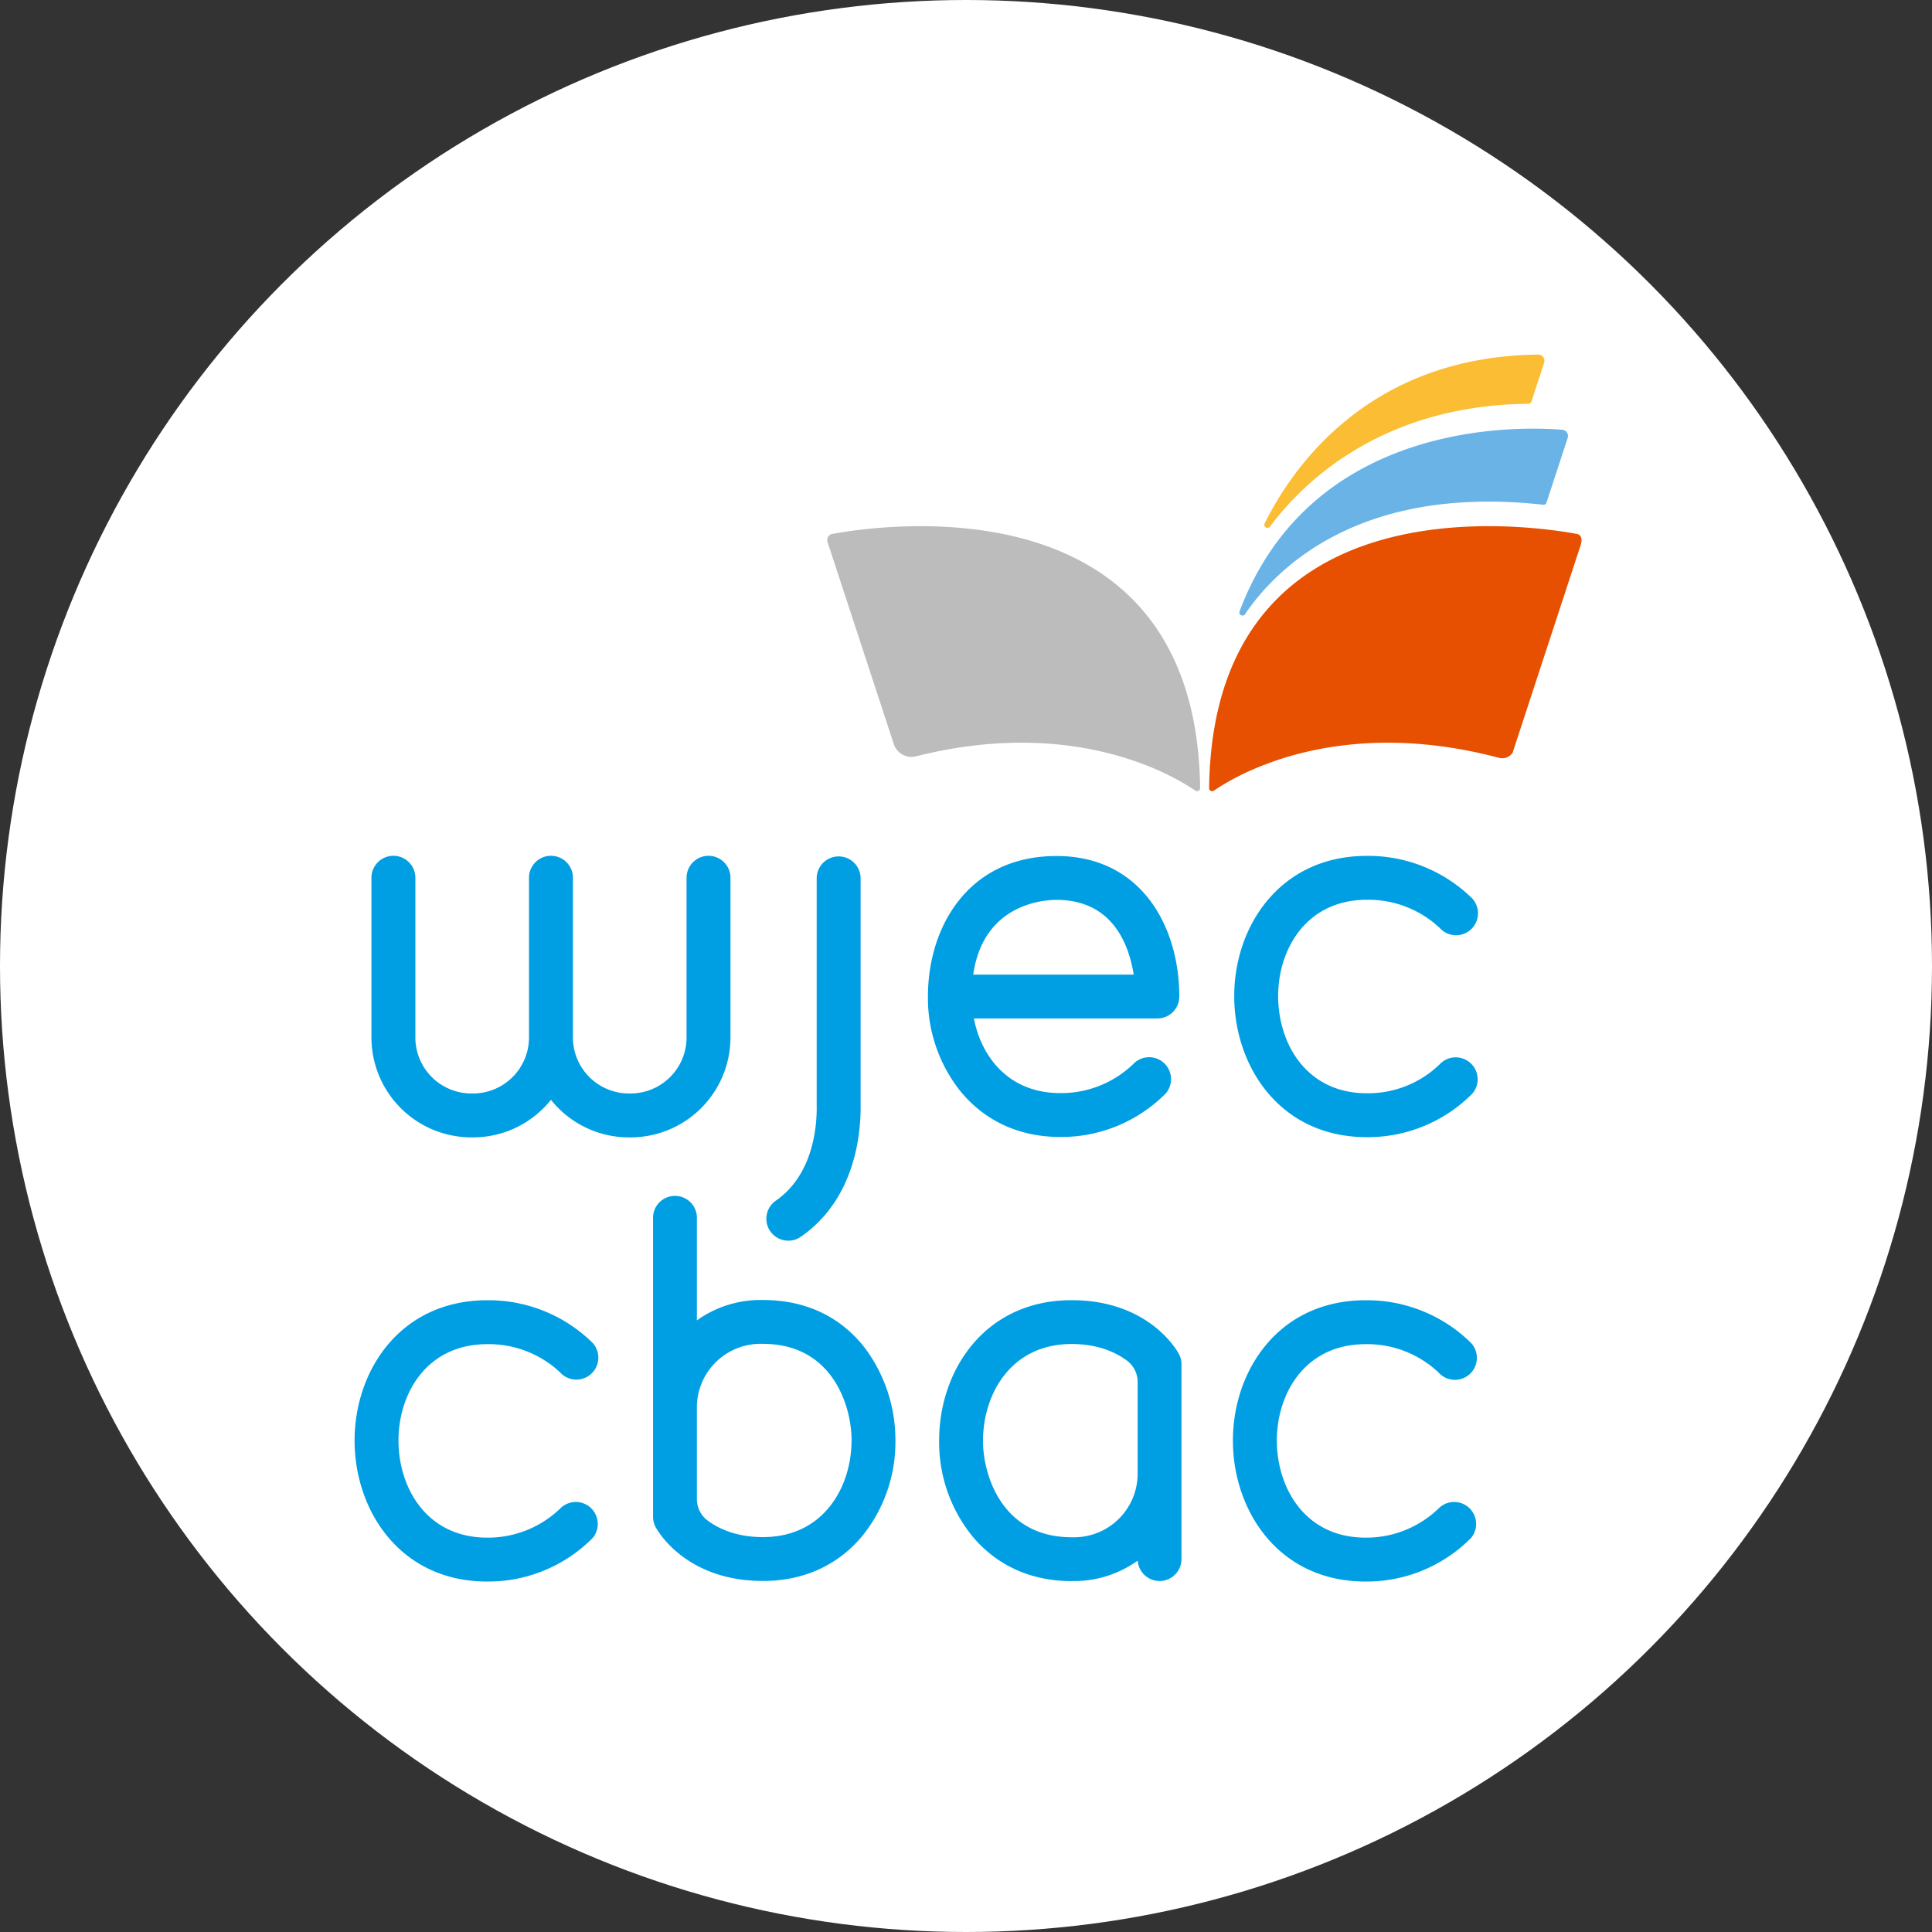 <svg xmlns="http://www.w3.org/2000/svg" width="425" height="425" viewBox="0 0 425 425">
  <rect x="0" y="0" width="425" height="425" fill="#333333" stroke="none"/>
  <g id="Group_855" data-name="Group 855" transform="translate(3275 -8957)">
    <circle id="Ellipse_50" data-name="Ellipse 50" cx="212.5" cy="212.5" r="212.5" transform="translate(-3275 8957)" fill="#fff"/>
    <g id="logo-wjec" transform="translate(-3197 9035)">
      <path id="Path_307" data-name="Path 307" d="M109,67.388C108.089-.482,39.282,9.427,28.081,11.494a1.365,1.365,0,0,0-1.049,1.766L41.607,57.718a4.1,4.1,0,0,0,4.9,2.7c34.729-8.76,56.472,4.137,61.419,7.542A.682.682,0,0,0,109,67.388Z" transform="translate(77.006 27.959)" fill="#bdbcbc"/>
      <path id="Path_308" data-name="Path 308" d="M48.755,67.388c.9-67.87,69.705-57.961,80.91-55.894.814.15,1.311.983.825,2.452l-14.972,45.68a2.762,2.762,0,0,1-3.085,1.1c-35.42-9.362-57.606,3.79-62.607,7.234a.682.682,0,0,1-1.076-.571Z" transform="translate(139.224 27.959)" fill="#e65000"/>
      <path id="Path_309" data-name="Path 309" d="M50.526,44.408C66.451,2.2,112.1,3.7,121.523,4.473a1.37,1.37,0,0,1,1.18,1.793L118.042,20.5a.682.682,0,0,1-.729.467c-40.528-4.5-58.813,14.1-65.587,24.072a.681.681,0,0,1-1.2-.625Z" transform="translate(144.154 12.068)" fill="#69b3e6"/>
      <path id="Path_310" data-name="Path 310" d="M113.456,1.8l-2.8,8.548a.686.686,0,0,1-.644.47c-32.319.328-49.605,17.3-56.873,27.029a.682.682,0,0,1-1.157-.713C58.206,24.589,75.01.424,112.138,0a1.369,1.369,0,0,1,1.319,1.8Z" transform="translate(148.219 0)" fill="#fabd34"/>
      <path id="Path_311" data-name="Path 311" d="M29.181,188.245C10.025,188.245,0,172.633,0,157.213c0-15.327,10.025-30.847,29.181-30.847a32.618,32.618,0,0,1,23.177,9.37,4.831,4.831,0,1,1-7.134,6.517,22.836,22.836,0,0,0-16.04-6.224c-13.414,0-19.526,10.981-19.526,21.184,0,10.3,6.111,21.373,19.522,21.373a22.9,22.9,0,0,0,15.986-6.343,4.831,4.831,0,0,1,7.23,6.4,32.348,32.348,0,0,1-23.212,9.6Zm193.223,0c-19.163,0-29.189-15.612-29.189-31.032,0-15.327,10.025-30.847,29.189-30.847a32.615,32.615,0,0,1,23.173,9.37,4.831,4.831,0,1,1-7.133,6.516,22.841,22.841,0,0,0-16.04-6.223c-13.418,0-19.526,10.981-19.526,21.184,0,10.3,6.108,21.373,19.522,21.373a22.916,22.916,0,0,0,15.986-6.343,4.831,4.831,0,0,1,7.23,6.4,32.337,32.337,0,0,1-23.212,9.6ZM95.424,113.261a4.827,4.827,0,0,1-2.757-8.8c8.363-5.8,9.073-16.665,8.988-21.068V33.442a4.831,4.831,0,0,1,9.659,0V83.066c.116,6.108-.945,20.875-13.141,29.331a4.793,4.793,0,0,1-2.745.864ZM222.689,90.492c-19.16,0-29.185-15.608-29.185-31.032,0-15.327,10.025-30.847,29.185-30.847a32.629,32.629,0,0,1,23.177,9.37,4.829,4.829,0,0,1-7.129,6.516,22.87,22.87,0,0,0-16.048-6.227c-13.411,0-19.522,10.985-19.522,21.188,0,10.3,6.111,21.373,19.522,21.373A22.6,22.6,0,0,0,238.7,74.46a4.831,4.831,0,0,1,7.2,6.439,32.4,32.4,0,0,1-23.216,9.593ZM77.86,28.6a4.828,4.828,0,0,0-4.831,4.827V68.561A12.335,12.335,0,0,1,60.71,80.88h-.362A12.335,12.335,0,0,1,48.032,68.561V33.426a4.831,4.831,0,0,0-9.663,0V68.561A12.335,12.335,0,0,1,26.05,80.88h-.359A12.331,12.331,0,0,1,13.372,68.561V33.426a4.831,4.831,0,1,0-9.663,0V68.561A22,22,0,0,0,25.687,90.539h.362A21.94,21.94,0,0,0,43.2,82.272a21.94,21.94,0,0,0,17.147,8.271h.362A22.005,22.005,0,0,0,82.688,68.564V33.426A4.825,4.825,0,0,0,77.86,28.6Zm11.976,97.714A24.094,24.094,0,0,0,75.3,130.79V108.426a4.824,4.824,0,1,0-9.64,0v65.584a4.79,4.79,0,0,0,.548,2.233c.254.486,6.408,11.872,23.628,11.872,8.907,0,16.464-3.42,21.851-9.89a32.88,32.88,0,0,0,7.284-21.091,33.84,33.84,0,0,0-6.455-19.923C108.8,132.235,101.848,126.313,89.837,126.313Zm0,52.154c-6.108,0-10.048-2.032-12.261-3.717a5.849,5.849,0,0,1-2.275-4.677v-20.5A14.007,14.007,0,0,1,89.837,135.96c15.416,0,19.491,13.846,19.491,21.168C109.328,167.4,103.224,178.467,89.837,178.467ZM154.422,28.645c-11.972,0-18.712,5.861-22.248,10.781-5.259,7.3-6.046,15.685-6.046,20.035a32.864,32.864,0,0,0,7.287,21.1c5.387,6.466,12.94,9.89,21.847,9.89a32.341,32.341,0,0,0,23.181-9.582,4.824,4.824,0,0,0-7.218-6.4A22.864,22.864,0,0,1,155.262,80.8C144,80.8,137.9,72.972,136.238,64.373H176.6a4.819,4.819,0,0,0,4.82-4.82c0-15.385-8.344-30.908-26.991-30.908ZM136.091,54.726c2.233-15.581,15.481-16.433,18.331-16.433,12.381,0,15.948,9.956,16.966,16.433h-35.3Zm45.263,83.494c-.254-.486-6.408-11.868-23.628-11.868-19.125,0-29.135,15.5-29.135,30.816a32.862,32.862,0,0,0,7.287,21.091c5.39,6.47,12.94,9.89,21.847,9.89l.231-.012a24.018,24.018,0,0,0,14.317-4.492,4.82,4.82,0,0,0,9.628-.316V140.456a4.853,4.853,0,0,0-.548-2.236Zm-9.1,26.671A14,14,0,0,1,157.726,178.5c-15.416,0-19.487-13.842-19.487-21.168,0-10.276,6.1-21.338,19.487-21.338,6.108,0,10.048,2.032,12.262,3.717a5.858,5.858,0,0,1,2.271,4.677v20.5Z" transform="translate(0 81.662)" fill="#009fe3"/>
    </g>
  </g>
</svg>
